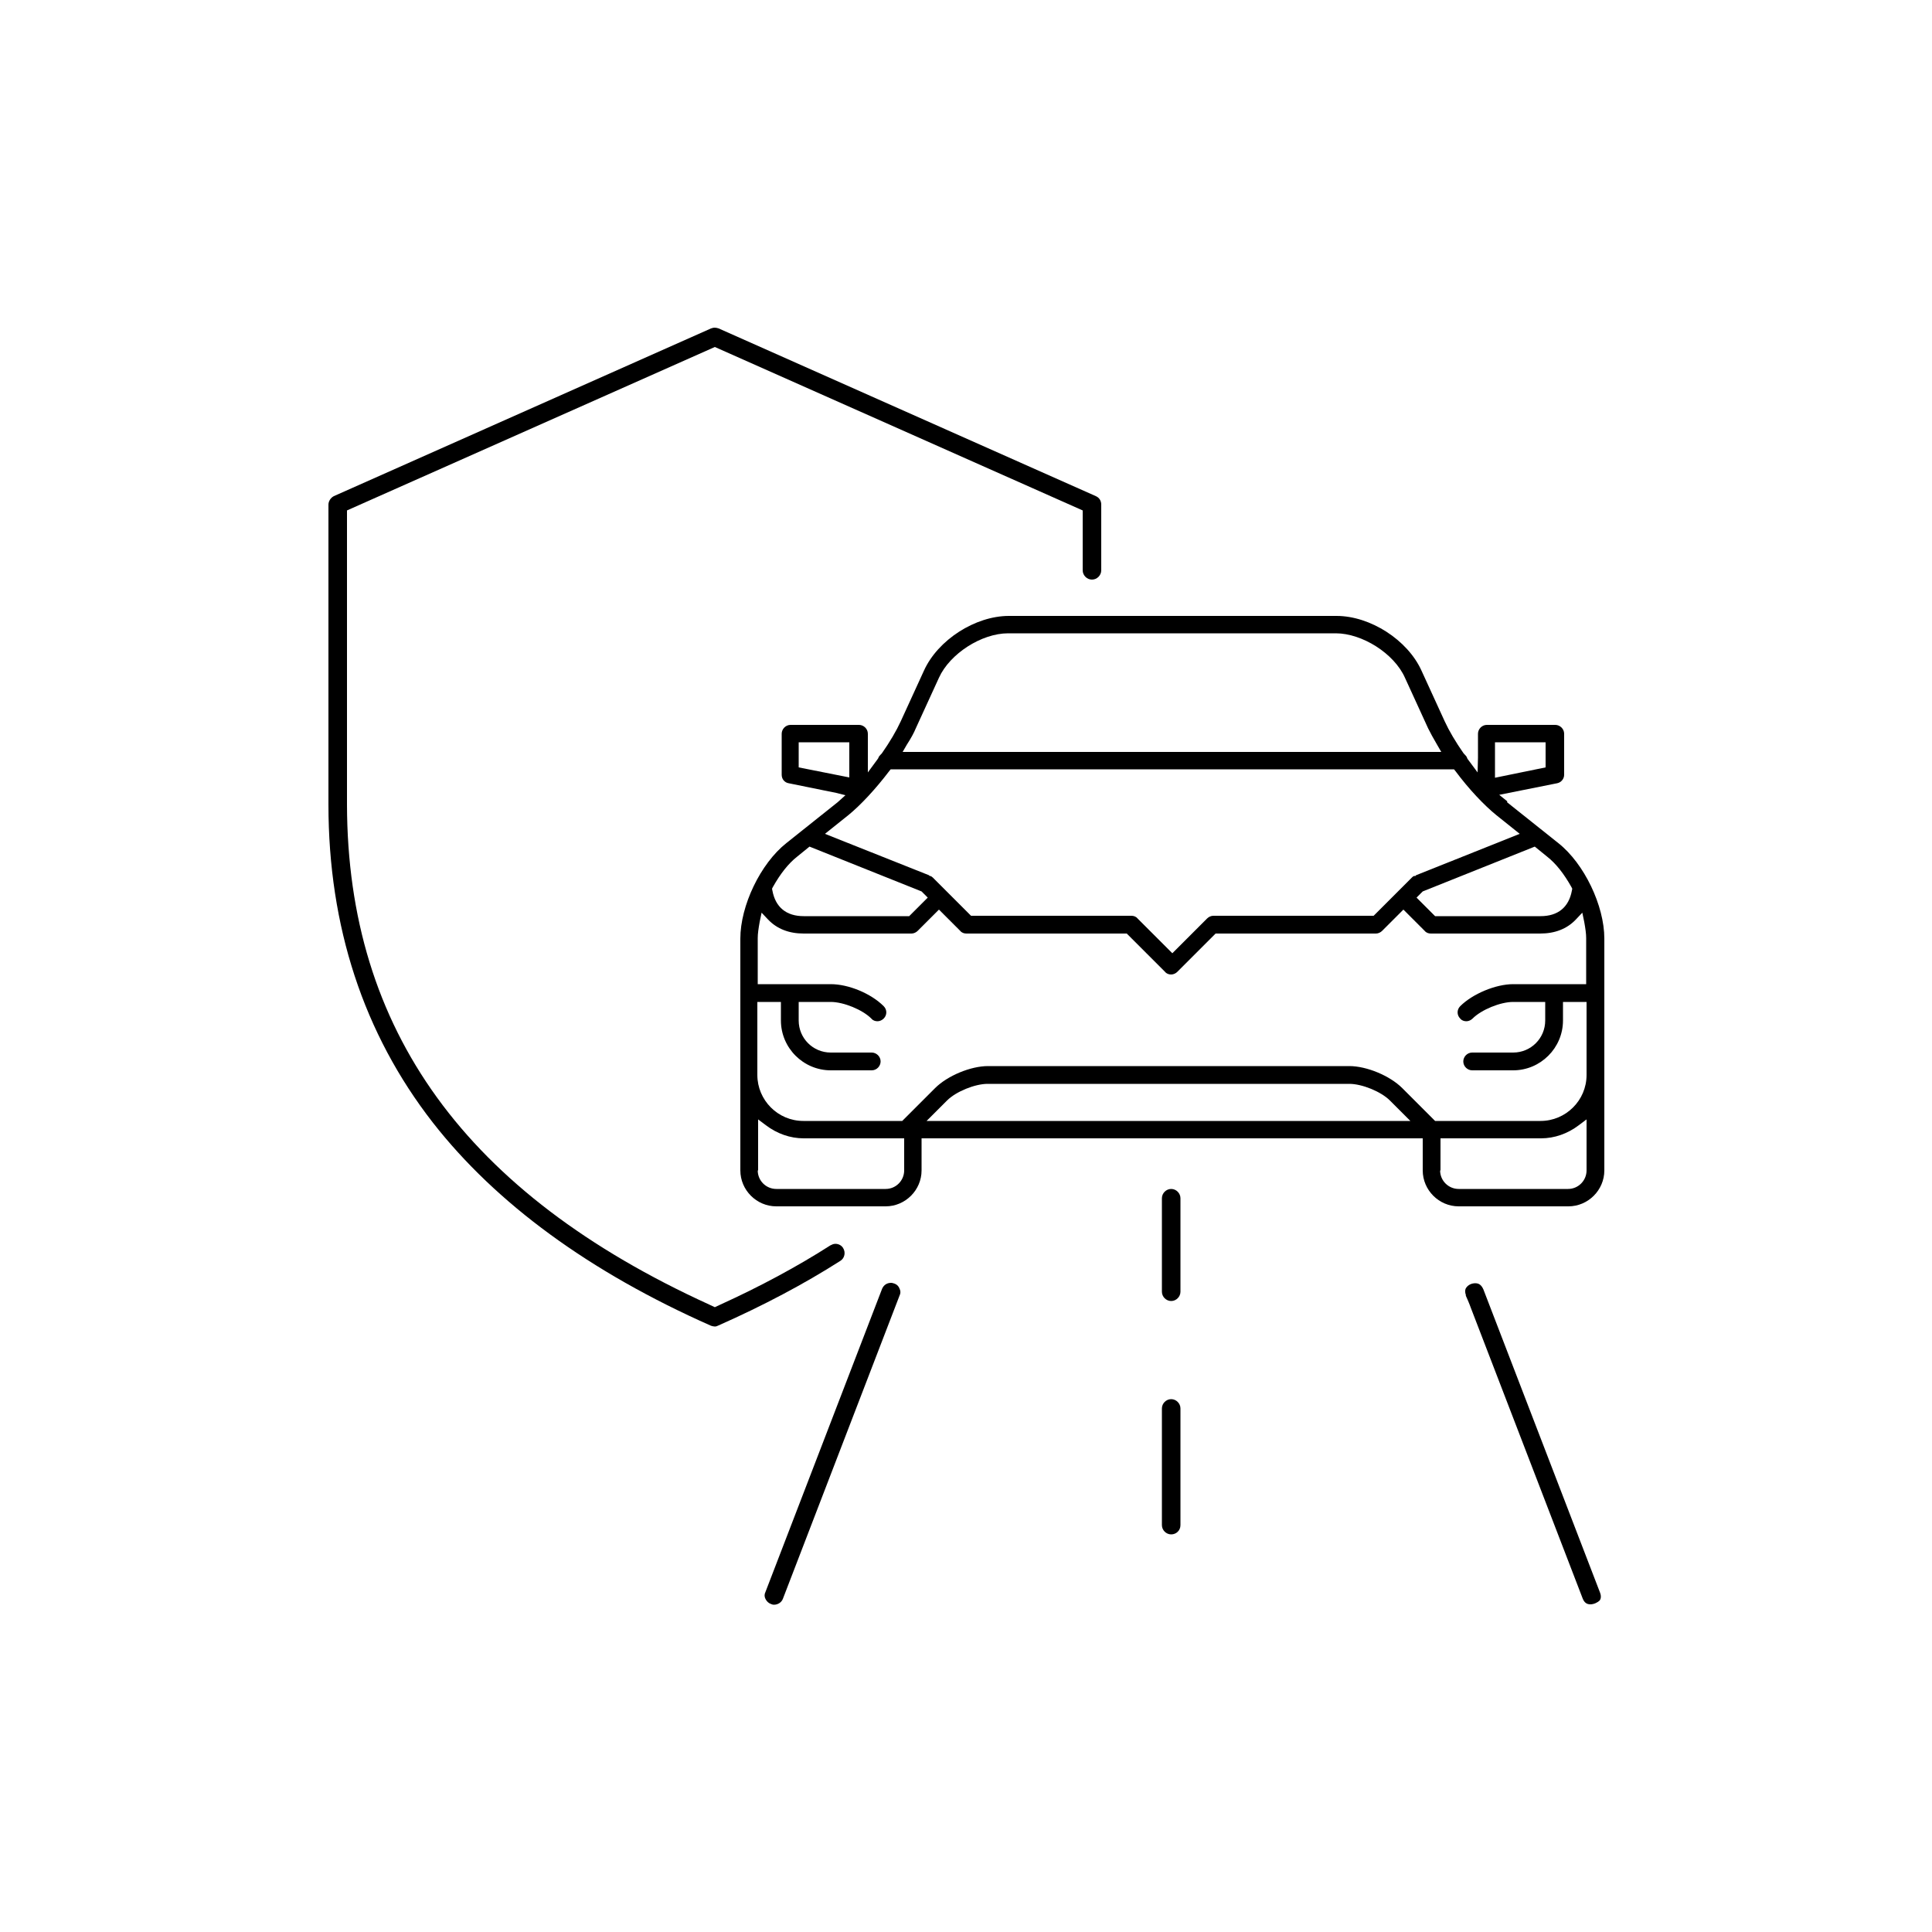 <?xml version="1.0" encoding="UTF-8"?> <svg xmlns="http://www.w3.org/2000/svg" xmlns:xlink="http://www.w3.org/1999/xlink" version="1.1" id="Camada_1" x="0px" y="0px" viewBox="0 0 50 50" style="enable-background:new 0 0 50 50;" xml:space="preserve"> <g> <path d="M20.03,41.53c-0.03,0-0.06-0.01-0.08-0.02c-0.06-0.02-0.11-0.07-0.14-0.13c-0.03-0.06-0.03-0.12,0-0.18l3.02-7.85 c0.04-0.09,0.12-0.15,0.23-0.15c0.03,0,0.06,0.01,0.09,0.02c0.06,0.02,0.11,0.07,0.13,0.13c0.03,0.06,0.03,0.12,0,0.18l-3.02,7.85 C20.22,41.48,20.12,41.53,20.03,41.53C20.03,41.53,20.03,41.53,20.03,41.53z"></path> <path d="M41.16,41.52c-0.1,0-0.16-0.05-0.2-0.15l-2.89-7.51c-0.05-0.14-0.1-0.25-0.14-0.34l0.01,0.01 c-0.03-0.09-0.03-0.16,0.01-0.21c0.05-0.07,0.14-0.11,0.23-0.11c0.1,0,0.16,0.05,0.21,0.16l3.02,7.85c0.04,0.11,0.01,0.17-0.01,0.2 C41.35,41.47,41.25,41.52,41.16,41.52L41.16,41.52z"></path> <path d="M30.31,33.67c-0.13,0-0.24-0.11-0.24-0.24v-2.42c0-0.13,0.11-0.24,0.24-0.24c0.13,0,0.24,0.11,0.24,0.24v2.42 C30.55,33.56,30.44,33.67,30.31,33.67z"></path> <path d="M30.31,39.71c-0.13,0-0.24-0.11-0.24-0.24v-3.02c0-0.13,0.11-0.24,0.24-0.24c0.13,0,0.24,0.11,0.24,0.24v3.02 C30.55,39.61,30.44,39.71,30.31,39.71z"></path> <path d="M18.5,34.33c-0.03,0-0.07-0.01-0.1-0.02c-3.14-1.39-5.56-3.16-7.2-5.26c-1.79-2.3-2.7-5.07-2.7-8.23v-7.76 c0-0.09,0.06-0.18,0.14-0.22l9.76-4.34c0.03-0.01,0.06-0.02,0.1-0.02c0.03,0,0.07,0.01,0.1,0.02l9.76,4.34 c0.09,0.04,0.14,0.12,0.14,0.22v1.7c0,0.13-0.11,0.24-0.24,0.24c-0.13,0-0.24-0.11-0.24-0.24v-1.55L18.5,8.98l-9.52,4.23v7.61 c0.01,5.84,3.08,10.07,9.37,12.94l0.15,0.07l0.15-0.07c1.03-0.47,1.98-0.98,2.84-1.53c0.04-0.02,0.08-0.04,0.13-0.04 c0.08,0,0.16,0.04,0.2,0.11c0.07,0.11,0.04,0.26-0.07,0.33c-0.94,0.6-2,1.16-3.15,1.67C18.56,34.32,18.53,34.33,18.5,34.33z"></path> <path d="M37.75,31.22c-0.51,0-0.93-0.42-0.93-0.93v-0.83H23.85v0.83c0,0.51-0.42,0.93-0.93,0.93h-2.83c-0.51,0-0.93-0.42-0.93-0.93 v-6c0-0.85,0.52-1.94,1.19-2.47l1.33-1.06l0.2-0.18l-0.24-0.06l-1.23-0.25c-0.11-0.02-0.18-0.11-0.18-0.22v-1.06 c0-0.12,0.1-0.23,0.23-0.23h1.77c0.12,0,0.23,0.1,0.23,0.23v1l0.25-0.34l0.02-0.03c0.01-0.04,0.04-0.07,0.07-0.1l0.01-0.01 l0.01-0.01c0.21-0.3,0.38-0.59,0.49-0.83l0.6-1.31c0.36-0.8,1.33-1.42,2.2-1.42h8.48c0.87,0,1.84,0.62,2.2,1.42l0.6,1.31 c0.11,0.24,0.28,0.53,0.49,0.83l0.01,0.01l0.01,0.01c0.03,0.03,0.06,0.06,0.07,0.1l0.01,0.02l0.26,0.35l0.01-0.38v-0.62 c0-0.12,0.1-0.23,0.23-0.23h1.77c0.12,0,0.23,0.1,0.23,0.23v1.06c0,0.11-0.08,0.2-0.18,0.22l-1.5,0.3l0.21,0.17L39,20.76l1.33,1.06 c0.67,0.53,1.19,1.62,1.19,2.47v6c0,0.51-0.42,0.93-0.93,0.93H37.75z M37.27,30.29c0,0.27,0.22,0.48,0.48,0.48h2.83 c0.27,0,0.48-0.22,0.48-0.48v-1.32l-0.2,0.15c-0.29,0.22-0.63,0.34-0.98,0.34h-2.6V30.29z M19.61,30.29c0,0.27,0.22,0.48,0.48,0.48 h2.83c0.27,0,0.48-0.22,0.48-0.48v-0.83h-2.6c-0.35,0-0.69-0.12-0.98-0.34l-0.2-0.15V30.29z M34.92,27.59 c0.45,0,1.05,0.25,1.37,0.57l0.85,0.85h2.73c0.65,0,1.19-0.53,1.19-1.19v-1.89h-0.61v0.48c0,0.71-0.58,1.29-1.29,1.29H38.1 c-0.12,0-0.23-0.1-0.23-0.23c0-0.12,0.1-0.23,0.23-0.23h1.06c0.46,0,0.83-0.37,0.83-0.83v-0.48h-0.83c-0.33,0-0.82,0.2-1.05,0.43 c-0.04,0.04-0.1,0.07-0.16,0.07c-0.06,0-0.12-0.02-0.16-0.07c-0.09-0.09-0.09-0.23,0-0.32c0.32-0.32,0.92-0.57,1.37-0.57h1.89 v-1.19c0-0.12-0.02-0.25-0.05-0.42l-0.05-0.24l-0.17,0.18c-0.23,0.24-0.54,0.36-0.92,0.36h-2.83c-0.06,0-0.12-0.02-0.16-0.07 l-0.55-0.55l-0.55,0.55c-0.04,0.04-0.1,0.07-0.16,0.07h-4.15l-0.99,0.99c-0.04,0.04-0.1,0.07-0.16,0.07 c-0.06,0-0.12-0.02-0.16-0.07l-0.99-0.99h-4.15c-0.06,0-0.12-0.02-0.16-0.07l-0.55-0.55l-0.55,0.55c-0.04,0.04-0.1,0.07-0.16,0.07 H20.8c-0.38,0-0.69-0.12-0.92-0.36l-0.17-0.18l-0.05,0.24c-0.03,0.17-0.05,0.3-0.05,0.42v1.19h1.89c0.46,0,1.04,0.24,1.37,0.57 c0.09,0.09,0.09,0.23,0,0.32c-0.04,0.04-0.1,0.07-0.16,0.07c-0.06,0-0.12-0.02-0.16-0.07c-0.23-0.23-0.72-0.43-1.05-0.43h-0.83 v0.48c0,0.46,0.37,0.83,0.83,0.83h1.06c0.12,0,0.23,0.1,0.23,0.23c0,0.12-0.1,0.23-0.23,0.23H21.5c-0.71,0-1.29-0.58-1.29-1.29 v-0.48h-0.61v1.89c0,0.65,0.53,1.19,1.19,1.19h2.56l0.85-0.85c0.32-0.32,0.92-0.57,1.37-0.57H34.92z M25.56,28.05 c-0.33,0-0.82,0.2-1.05,0.43l-0.53,0.53H36.5l-0.53-0.53c-0.23-0.23-0.72-0.43-1.05-0.43H25.56z M24.08,22.67 c0.02,0.01,0.04,0.02,0.06,0.04l0.99,0.99h4.15c0.06,0,0.12,0.02,0.16,0.07l0.9,0.9l0.9-0.9c0.04-0.04,0.1-0.07,0.16-0.07h4.15 l0.99-0.99c0.02-0.02,0.03-0.03,0.06-0.04h0.03l0.02-0.02l2.68-1.07l-0.6-0.48c-0.32-0.26-0.71-0.67-1.06-1.14l-0.04-0.05H23.05 l-0.04,0.05c-0.35,0.46-0.74,0.88-1.06,1.14l-0.6,0.48l2.69,1.07l0.02,0.02L24.08,22.67z M36.82,23.07l-0.16,0.16l0.48,0.48h2.73 c0.45,0,0.73-0.23,0.81-0.66L40.69,23l-0.02-0.04c-0.19-0.34-0.4-0.61-0.63-0.79l-0.32-0.26L36.82,23.07z M20.63,22.17 c-0.23,0.18-0.44,0.45-0.63,0.79L19.98,23l0.01,0.05c0.08,0.43,0.36,0.66,0.81,0.66h2.73l0.48-0.48l-0.16-0.16l-2.9-1.16 L20.63,22.17z M38.68,20.13L40,19.86v-0.65h-1.31V20.13z M20.67,19.86l1.31,0.26v-0.91h-1.31V19.86z M26.09,16.39 c-0.69,0-1.51,0.53-1.79,1.15l-0.6,1.31c-0.05,0.12-0.12,0.25-0.23,0.42l-0.11,0.19H37.3l-0.11-0.19c-0.1-0.17-0.17-0.3-0.23-0.42 l-0.6-1.31c-0.28-0.63-1.11-1.15-1.79-1.15H26.09z"></path> </g> </svg> 